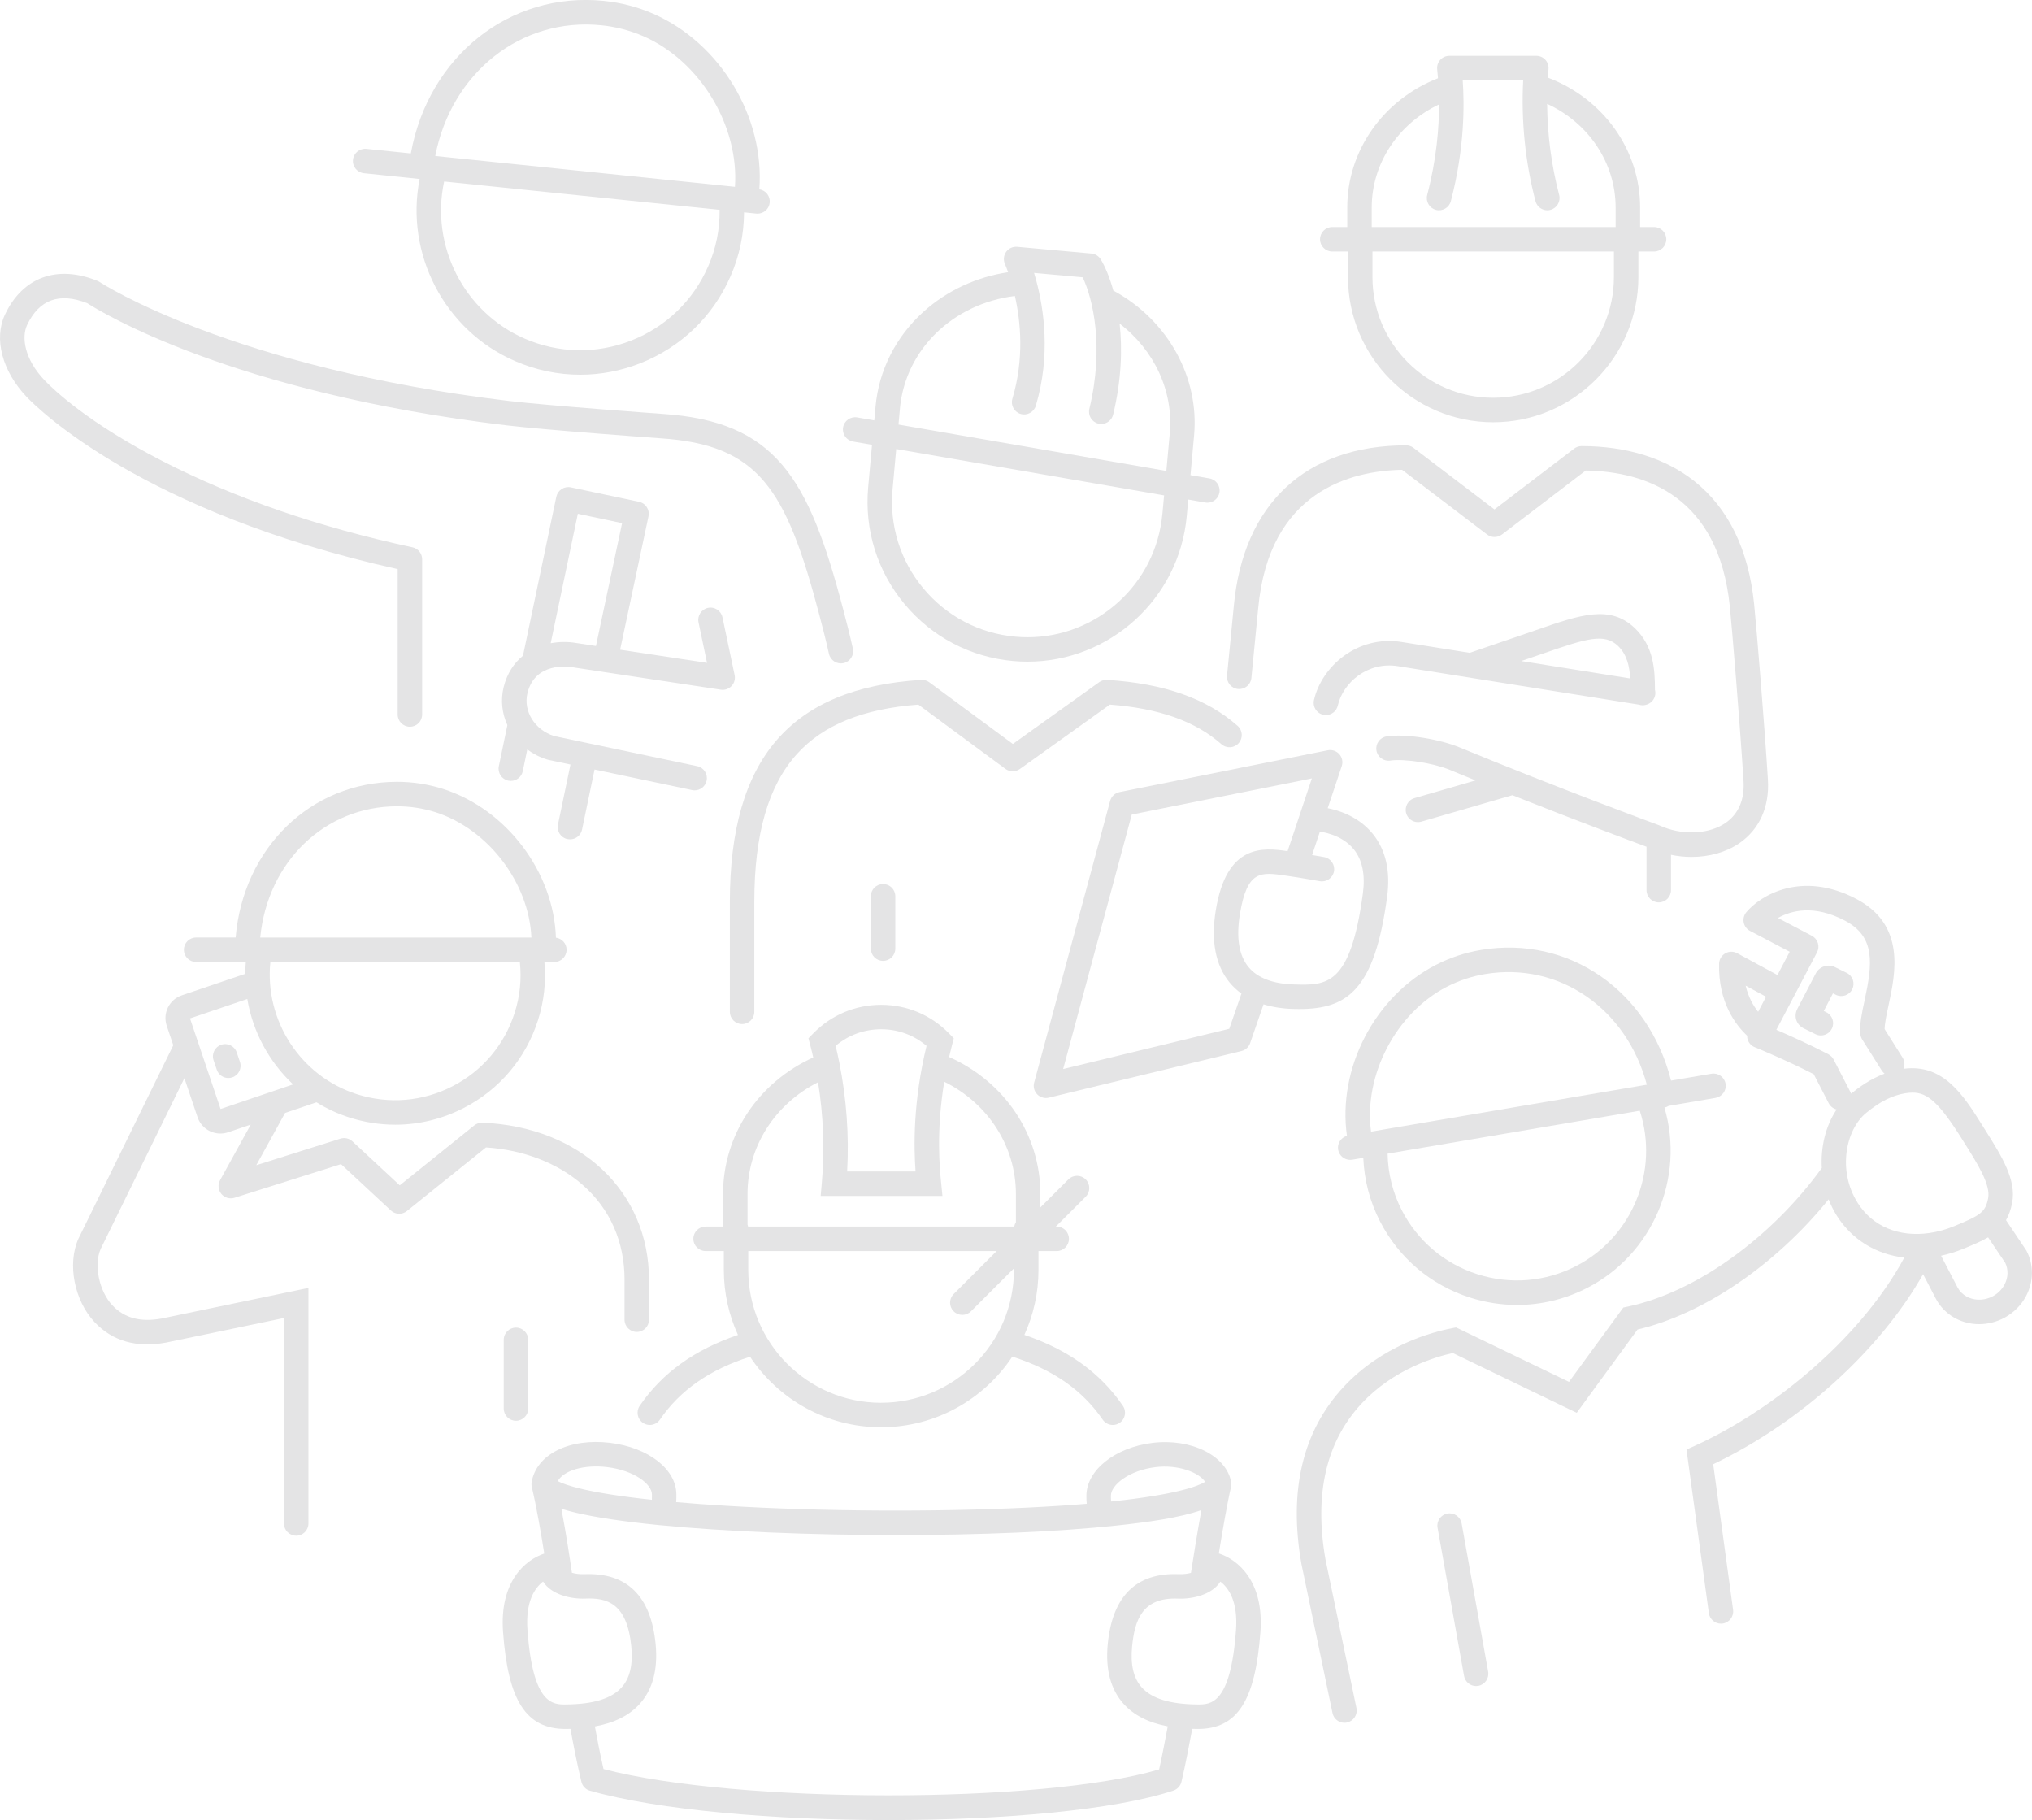 <?xml version="1.0" encoding="UTF-8"?><svg id="Layer_2" xmlns="http://www.w3.org/2000/svg" viewBox="0 0 747.45 669.43"><defs><style>.cls-1{fill:#e4e4e5;}</style></defs><g id="Layer_1-2"><g><path class="cls-1" d="M455.4,253.42c2.47,.23,4.67-1.57,4.91-4.05,.45-4.65,.89-9.15,1.29-13.17,.51-5.16,.94-9.54,1.21-12.43,3.95-43.19,34.18-50.61,52.92-50.97l31.28,23.8c1.61,1.23,3.85,1.22,5.46,0l30.83-23.54c22.24,.39,48.85,9.57,52.99,49.95,.8,7.88,3.74,43.26,5.05,64.33,.42,6.79-1.88,12.1-6.65,15.37-5.8,3.97-14.88,4.56-22.61,1.59-.11-.05-.23-.1-.35-.14-.41-.17-.82-.33-1.23-.52-.11-.05-.22-.1-.33-.14-.36-.13-36.48-13.39-73.54-28.7-6.72-2.76-19.28-5.07-26.56-3.95-2.46,.37-4.14,2.67-3.77,5.13,.38,2.46,2.67,4.15,5.13,3.77,4.99-.76,15.78,.91,21.77,3.38,3.21,1.32,6.4,2.63,9.57,3.92l-22.45,6.51c-2.39,.69-3.76,3.19-3.07,5.58,.57,1.97,2.37,3.25,4.32,3.25,.42,0,.84-.06,1.26-.18l33.49-9.72c23.93,9.51,44.02,16.98,49.34,18.95v15.97c0,2.49,2.01,4.5,4.5,4.5s4.5-2.01,4.5-4.5v-13c2.5,.51,5.03,.78,7.54,.78,6.45,0,12.69-1.7,17.57-5.04,7.42-5.08,11.16-13.37,10.54-23.35-1.24-20.04-4.17-55.67-5.08-64.68-2.05-19.97-9.44-35.15-21.96-45.13-10.61-8.45-24.96-12.92-41.49-12.92-.99,0-1.95,.32-2.73,.92l-29.33,22.39-29.77-22.66c-.78-.6-1.74-.92-2.73-.92-36.84,0-59.94,21.56-63.38,59.17-.26,2.88-.69,7.22-1.2,12.36-.4,4.02-.84,8.53-1.29,13.19-.24,2.47,1.57,4.67,4.05,4.91Z"/><path class="cls-1" d="M514.17,245.02l88.7,14.15c.44,.14,.9,.24,1.39,.24,.4,0,.79-.07,1.16-.17,.1-.02,.2-.06,.3-.09,.12-.04,.24-.08,.36-.13,1.42-.57,2.51-1.84,2.77-3.45,.1-.63,.06-1.25-.09-1.83-.02-7.26-.38-15.97-7.4-22.7-9.15-8.71-19.94-4.97-36.26,.69-1.35,.47-2.75,.95-4.21,1.45l-20.28,6.94-25.02-3.99c-16.33-2.6-29.46,9.07-32.26,21.37-.55,2.42,.96,4.83,3.39,5.39,.34,.08,.67,.11,1,.11,2.05,0,3.91-1.41,4.38-3.5,1.9-8.35,10.89-16.25,22.07-14.48Zm49.63-3.33c1.46-.5,2.88-.99,4.24-1.46,15.6-5.41,22.13-7.41,27.1-2.68,3.32,3.18,4.25,7.47,4.51,11.99l-40.09-6.4,4.24-1.45Z"/><path class="cls-1" d="M490.07,92.51h5.77v9.37c0,29.46,23.95,53.43,53.4,53.43s53.42-23.97,53.42-53.43v-9.37h5.77c2.49,0,4.5-2.01,4.5-4.5s-2.01-4.5-4.5-4.5h-5.13v-7.2c0-21.16-13.53-40.02-33.94-47.75,.07-1.05,.15-2.09,.24-3.13,.11-1.26-.31-2.5-1.16-3.44-.85-.93-2.06-1.46-3.32-1.46h-31.99c-1.27,0-2.48,.54-3.34,1.48s-1.27,2.2-1.14,3.47c.09,.85,.2,1.96,.3,3.3-20.1,7.88-33.38,26.58-33.38,47.53v7.2h-5.51c-2.49,0-4.5,2.01-4.5,4.5s2.01,4.5,4.5,4.5Zm59.17,53.8c-24.48,0-44.4-19.93-44.4-44.43v-9.37h88.82v9.37c0,24.5-19.93,44.43-44.42,44.43Zm-19.9-107.9c0,8.42-.87,19.92-4.36,33.29-.63,2.4,.81,4.86,3.21,5.49,2.4,.63,4.86-.81,5.49-3.21,5.17-19.79,4.96-35.77,4.36-44.44h22.25c-.79,14.82,.75,30.08,4.52,44.44,.53,2.02,2.35,3.36,4.35,3.36,.38,0,.76-.05,1.14-.15,2.4-.63,3.84-3.09,3.21-5.49-2.84-10.84-4.33-22.23-4.42-33.5,15.27,7.02,25.2,21.75,25.2,38.12v7.2h-89.72v-7.2c0-16.2,9.74-30.79,24.76-37.9Z"/><path class="cls-1" d="M146.28,262.8c0,2.49,2.01,4.5,4.5,4.5s4.5-2.01,4.5-4.5v-57.09c0-2.12-1.48-3.95-3.56-4.4-34.41-7.39-65.32-18.05-91.88-31.68-27.42-14.08-40.21-26.36-43.47-29.78-7.39-7.75-8.53-15.8-6.39-20.34,4.41-9.34,11.85-12.03,22.1-8.01,5.22,3.36,53.39,32.87,154.12,44.93,14.27,1.71,55.03,4.66,56.79,4.78,35.95,2.38,46.11,18.29,58.38,64.89,1.24,4.7,2.44,9.34,3.56,14.38,.54,2.43,2.94,3.96,5.37,3.42s3.96-2.94,3.42-5.37c-1.15-5.2-2.38-9.93-3.64-14.72-12.7-48.21-24.75-68.82-66.47-71.58-.42-.03-42.27-3.05-56.33-4.74-102.22-12.24-150.14-43.44-150.61-43.75-.25-.17-.52-.31-.8-.43-14.81-6.02-27.52-1.4-34.02,12.35-4.21,8.93-1.07,20.86,8.01,30.39,4.12,4.32,42.55,42.38,136.42,63.28v53.47Z"/><path class="cls-1" d="M208.78,308.61c.31,.06,.62,.1,.92,.1,2.09,0,3.96-1.46,4.4-3.58l4.6-22.09,35.89,7.56c.31,.07,.62,.1,.93,.1,2.08,0,3.95-1.45,4.4-3.57,.51-2.43-1.04-4.82-3.48-5.33l-40.26-8.48s-.04-.01-.06-.02c-.02,0-.04,0-.05,0l-12.22-2.57c-7.17-2.26-11.47-9.2-9.82-15.87,2.83-11.37,14.96-9.7,16.39-9.46l54.73,8.28c1.45,.22,2.93-.29,3.94-1.36s1.44-2.57,1.13-4.02l-4.47-21.24c-.51-2.43-2.9-4-5.33-3.48-2.43,.51-3.99,2.9-3.48,5.33l3.13,14.9-31.97-4.84,10.44-49.06c.25-1.17,.02-2.39-.63-3.39-.65-1-1.67-1.7-2.84-1.95l-25.1-5.32c-1.17-.25-2.39-.02-3.39,.63-1,.65-1.7,1.68-1.95,2.85l-12.26,58.45c-3.26,2.66-5.83,6.43-7.1,11.5-1.2,4.83-.61,9.71,1.36,14.02l-3.14,15.11c-.5,2.43,1.06,4.82,3.49,5.32,.31,.06,.62,.09,.92,.09,2.09,0,3.96-1.46,4.4-3.59l1.65-7.96c2.17,1.61,4.67,2.89,7.42,3.72,.12,.04,.25,.07,.38,.1l8.09,1.71-4.6,22.11c-.51,2.43,1.06,4.82,3.49,5.32Zm3.77-119.64l16.28,3.45-9.62,45.18-7.37-1.12c-2.99-.5-6.18-.47-9.28,.11l9.99-47.62Z"/><path class="cls-1" d="M133.84,63.71l20.52,2.11c-5.43,27.42,9.02,55.62,34.97,66.94,7.73,3.38,15.91,5.07,24.1,5.07,7.45,0,14.91-1.4,22.06-4.21,14.99-5.89,26.8-17.26,33.23-32.02,3.27-7.46,4.92-15.35,4.97-23.5l4.5,.46c.16,.02,.31,.02,.47,.02,2.28,0,4.23-1.72,4.47-4.04,.25-2.41-1.45-4.55-3.82-4.9,2.02-26.45-14.27-53.76-39.06-64.6-5.76-2.5-11.85-4.08-18.1-4.71-34.63-3.52-64.51,20.4-71.03,56.1l-16.34-1.68c-2.48-.24-4.68,1.54-4.94,4.02-.25,2.47,1.54,4.68,4.02,4.94Zm126.63,34.29c-5.48,12.56-15.52,22.24-28.27,27.25-12.76,5.01-26.7,4.75-39.26-.73-22.33-9.75-34.65-34.19-29.57-57.77l101.34,10.43c.07,7.23-1.34,14.22-4.23,20.82ZM221.23,9.3c5.33,.54,10.51,1.89,15.41,4.01,20.94,9.15,35.25,33.02,33.7,55.4l-110.24-11.34c5.93-30.62,31.53-51.08,61.13-48.07Z"/><path class="cls-1" d="M449.29,273.72c1.86,1.64,4.71,1.47,6.35-.39,1.65-1.86,1.47-4.71-.39-6.35-11.38-10.06-27.08-15.59-48.01-16.91-1.04-.07-2.06,.23-2.9,.83l-31.77,22.73-30.75-22.69c-.85-.63-1.9-.93-2.96-.87-48.02,3.04-70.39,28.97-70.39,81.61v40.48c0,2.49,2.01,4.5,4.5,4.5s4.5-2.01,4.5-4.5v-40.48c0-24.89,5.14-42.68,15.7-54.37,9.64-10.66,24.25-16.61,44.63-18.15l32.05,23.65c1.57,1.16,3.7,1.17,5.29,.04l33.11-23.69c18.05,1.36,31.49,6.12,41.03,14.56Z"/><path class="cls-1" d="M313.78,162.4l7,1.21v.1c-.02,.05-.03,.1-.04,.15l-1.39,15.34c-1.42,15.65,3.34,30.92,13.4,43,10.07,12.08,24.23,19.51,39.89,20.93,1.8,.16,3.58,.24,5.35,.24,30.05,0,55.77-23.02,58.54-53.54l.55-6.09,6.27,1.09c.26,.05,.52,.07,.77,.07,2.15,0,4.05-1.54,4.43-3.73,.42-2.45-1.22-4.78-3.67-5.2l-6.99-1.21v-.1c.02-.06,.04-.11,.04-.17l1.3-14.35c1.93-21.31-9.54-42.12-29.23-53.01-.15-.08-.3-.13-.46-.2-1.38-5.02-3.08-8.93-4.62-11.5-.74-1.23-2.02-2.04-3.45-2.17l-27.31-2.48c-1.58-.14-3.11,.55-4.04,1.83-.93,1.28-1.12,2.96-.5,4.41,.27,.63,.7,1.69,1.2,3.1-11.68,1.74-22.58,6.81-31.17,14.58-10.14,9.17-16.39,21.54-17.59,34.81l-.46,5.11-6.28-1.09c-2.45-.43-4.78,1.22-5.2,3.67s1.22,4.78,3.67,5.2Zm113.79,26.62c-2.35,25.86-24.13,45.36-49.58,45.36-1.5,0-3.01-.07-4.53-.21-13.27-1.2-25.27-7.5-33.79-17.73-8.52-10.23-12.55-23.16-11.35-36.42l1.35-14.87,98.53,17.06-.62,6.82Zm-96.55-38.7c1.97-21.71,19.5-38.64,42.3-41.46,2.12,9.38,3.47,23.09-.92,37.79-.71,2.38,.64,4.89,3.02,5.6,2.38,.71,4.89-.64,5.6-3.02,5.53-18.53,2.95-35.65,.14-46.08-.04-.2-.1-.4-.16-.59-.21-.77-.42-1.5-.63-2.18l17.88,1.62c3.72,7.8,7.98,25.47,2.46,48.38-.58,2.42,.9,4.85,3.32,5.43,.35,.08,.71,.13,1.06,.13,2.03,0,3.87-1.38,4.37-3.45,3.08-12.77,3.4-24.12,2.38-33.45,12.75,9.73,19.85,24.87,18.45,40.29l-1.26,13.89-98.53-17.06,.53-5.84Z"/><path class="cls-1" d="M329.33,348.92v-19.26c0-2.49-2.01-4.5-4.5-4.5s-4.5,2.01-4.5,4.5v19.26c0,2.49,2.01,4.5,4.5,4.5s4.5-2.01,4.5-4.5Z"/><path class="cls-1" d="M477.95,371.13c17.73,0,27.69-7.09,32.29-41.3,1.27-9.45-.51-17.23-5.26-23.1-5.34-6.59-12.94-8.77-16.6-9.46l5.17-15.48c.51-1.52,.17-3.2-.9-4.4s-2.68-1.75-4.26-1.43l-76.58,15.38c-1.67,.34-3.01,1.59-3.46,3.24l-27.95,103.62c-.41,1.53,.01,3.17,1.12,4.31,.86,.88,2.02,1.36,3.22,1.36,.35,0,.71-.04,1.06-.13l70.86-17.16c1.49-.36,2.69-1.46,3.19-2.9l4.93-14.28c3.29,1.01,6.95,1.59,10.96,1.7,.75,.02,1.48,.03,2.2,.03Zm7.6-65.2c.08,0,7.86,.75,12.48,6.52,3.1,3.87,4.21,9.32,3.29,16.18-4.59,34.08-13.28,33.82-25.31,33.47-7.8-.23-13.45-2.39-16.77-6.42-3.51-4.25-4.57-10.8-3.15-19.47,2.65-16.22,7.69-15.49,16.83-14.15l1.18,.17c3.63,.51,11.3,1.86,11.38,1.88,2.45,.43,4.78-1.2,5.22-3.65,.43-2.45-1.2-4.78-3.65-5.22-.16-.03-2.06-.36-4.41-.76l2.86-8.56s.04,.01,.06,.01Zm-33.4,72.47l-61.08,14.8,25.25-93.6,66.24-13.3-8.93,26.76c-9.13-1.32-22.42-2.72-26.41,21.7-1.85,11.35-.13,20.32,5.1,26.65,1.25,1.51,2.7,2.86,4.33,4.03l-4.48,12.96Z"/><path class="cls-1" d="M448.33,571.36c1.32-8.14,3.14-18.73,4.49-24.44h0c.04-.19,.05-.38,.07-.57,.01-.11,.04-.22,.04-.33,0-.08-.01-.17-.02-.25,0-.22-.01-.43-.05-.64,0-.01,0-.02,0-.03-1.73-9.68-14.71-16.14-28.94-14.39-13.85,1.71-24.3,10.09-24.3,19.48,0,1.06,.03,2.01,.12,2.92-6.37,.53-13.64,1.01-21.94,1.41-34.5,1.67-75.9,1.42-110.74-.68-6.81-.41-12.89-.86-18.32-1.34,.06-.87,.06-1.77,.06-2.78,0-9.28-10.22-17.28-24.3-19.02-15.05-1.85-27.22,4.23-28.94,14.44h0c-.05,.3-.07,.6-.06,.9,.01,.31,.05,.61,.12,.9,1.77,7.51,3.42,17.15,4.58,24.47-6.99,2.33-16.52,10.3-15.16,28.84,1.83,25.31,8.5,35.67,23.01,35.67,.08,0,.16,0,.25,0,.52,0,1.03-.02,1.54-.04,.77,4.32,2.18,11.81,4.02,19.49,.38,1.58,1.58,2.84,3.15,3.28,25.34,7.19,68.01,10.79,109.82,10.79s83-3.62,104.79-10.84c1.48-.49,2.6-1.71,2.96-3.22,1.39-5.81,3.04-14.49,3.97-19.5,.6,.02,1.2,.04,1.81,.04,.08,.01,.17,0,.25,0,14.5,0,21.18-10.36,23.02-35.67,1.36-18.66-8.29-26.61-15.29-28.88Zm-39.7-21.18c0-4.03,6.74-9.36,16.4-10.55,8.33-1.02,15.91,1.9,18.27,5.4-2.37,1.46-10.16,4.69-34.59,7.24-.05-.55-.08-1.22-.08-2.09Zm-185.22-10.55c9.81,1.21,16.4,6.2,16.4,10.09,0,.82,0,1.42-.02,1.92-24.03-2.56-32.09-5.52-34.65-6.88,2.34-3.97,9.76-6.17,18.27-5.13Zm-15.19,87.28c-4.87,.06-12.22,.08-14.2-27.32-.77-10.5,2.65-15.51,5.75-17.88,.03,.04,.06,.09,.08,.13,2.93,4.56,9.89,6.36,15.48,6.13,7.83-.33,15.31,1.58,16.88,17.54,.66,6.78-.49,11.73-3.54,15.12-3.71,4.13-10.41,6.19-20.46,6.28Zm218.17,23.89c-42.73,12.77-155.31,12.72-204.39-.12-1.39-6.1-2.5-11.92-3.18-15.69,7.26-1.32,12.72-4.08,16.54-8.34,4.76-5.3,6.71-12.7,5.8-22.01-1.74-17.67-10.55-26.28-26.21-25.65-1.71,.08-3.3-.16-4.58-.52-.64-4.5-2.08-14.15-3.87-23.52,1.53,.48,3.23,.95,5.12,1.4,7.37,1.75,17.61,3.29,30.42,4.56,.16,.02,.32,.03,.48,.05h.03c23.62,2.32,55.35,3.66,87.19,3.66h.03c30.95,0,59.6-1.24,80.68-3.48,11.91-1.27,23.42-2.88,31.47-5.71-1.56,8.57-3.13,18.46-3.84,23.08-1.25,.33-2.76,.54-4.39,.48-15.66-.64-24.47,7.98-26.21,25.66-.91,9.31,1.04,16.71,5.8,22.01,3.78,4.21,9.15,6.95,16.27,8.3-.8,4.29-2.04,10.76-3.17,15.86Zm28.26-51.21c-2,27.4-9.34,27.36-14.21,27.32-10.05-.09-16.75-2.15-20.46-6.28-3.05-3.39-4.2-8.33-3.54-15.11,.93-9.44,3.64-18.09,16.88-17.54,5.6,.23,12.55-1.57,15.49-6.13,.03-.04,.06-.09,.08-.13,3.11,2.37,6.53,7.38,5.76,17.87Z"/><path class="cls-1" d="M349.12,388.77c.33-1.45,.69-2.92,1.08-4.42l.64-2.46-1.78-1.82c-6.61-6.75-15.45-10.48-24.9-10.49h-.05c-9.43,0-18.26,3.7-24.89,10.44l-1.84,1.88,.65,2.46c.4,1.52,.76,3.05,1.11,4.59-20.28,9.23-33.18,28.55-33.18,50.23v11.97h-6.42c-2.49,0-4.5,2.01-4.5,4.5s2.01,4.5,4.5,4.5h6.71v6.92c0,8.54,1.87,16.65,5.2,23.95-15.99,5.42-27.86,13.97-36.14,26.05-1.4,2.05-.88,4.85,1.17,6.26,.78,.53,1.66,.79,2.54,.79,1.43,0,2.84-.68,3.72-1.96,7.39-10.79,18.26-18.38,33.15-23.14,10.37,15.62,28.11,25.94,48.21,25.94s37.88-10.33,48.26-25.97c14.95,4.76,25.85,12.36,33.25,23.17,.87,1.27,2.28,1.96,3.72,1.96,.88,0,1.76-.25,2.54-.79,2.05-1.4,2.58-4.2,1.17-6.25-8.29-12.11-20.19-20.67-36.24-26.09,3.32-7.29,5.19-15.39,5.19-23.91v-6.92h6.71c2.49,0,4.5-2.01,4.5-4.5s-2.01-4.5-4.5-4.5h-.34l11-11c1.76-1.76,1.76-4.61,0-6.36-1.76-1.76-4.61-1.76-6.36,0l-10.31,10.31v-4.92c0-21.81-13.07-41.25-33.56-50.4Zm-25.01-10.2h.04c6.19,0,12.03,2.16,16.68,6.11-5.02,20.62-4.69,37.22-4.05,46.19h-25.16c.74-13.23-.24-26.78-2.85-39.86-.01-.07-.03-.15-.04-.22-.41-2.05-.86-4.09-1.35-6.11,4.67-3.96,10.52-6.11,16.72-6.11Zm-23.2,19.5c1.98,12.21,2.47,24.76,1.4,36.91l-.43,4.9h44.79l-.49-4.95c-.51-5.11-1.87-18.71,1.15-37.06,16.16,8.02,26.36,23.76,26.36,41.3v10.38c-.3,.48-.51,1.01-.62,1.59h-97.89c-.05-.26-.12-.5-.21-.75v-11.23c0-17.4,10.02-33.02,25.95-41.1Zm23.18,117.89c-26.94,0-48.85-21.93-48.85-48.89v-6.92h91.37l-15.81,15.81c-1.76,1.76-1.76,4.61,0,6.36,.88,.88,2.03,1.32,3.18,1.32s2.3-.44,3.18-1.32l15.81-15.81v.55c0,26.96-21.93,48.89-48.88,48.89Z"/><path class="cls-1" d="M185.29,492.81v25.26c0,2.49,2.01,4.5,4.5,4.5s4.5-2.01,4.5-4.5v-25.26c0-2.49-2.01-4.5-4.5-4.5s-4.5,2.01-4.5,4.5Z"/><path class="cls-1" d="M229.73,470.76v14.64c0,2.49,2.01,4.5,4.5,4.5s4.5-2.01,4.5-4.5v-14.64c0-32.52-25.19-56.3-61.26-57.82-1.1-.04-2.16,.31-3.01,.99l-27.42,22.05-17.4-16.18c-1.19-1.1-2.87-1.49-4.42-1l-30.96,9.78,10.6-19.22,11.56-3.92c3.74,2.32,7.79,4.22,12.13,5.6,5.53,1.76,11.2,2.64,16.84,2.64,8.69,0,17.31-2.08,25.26-6.18,13.1-6.76,22.77-18.22,27.24-32.26,2.23-6.96,3.01-14.14,2.36-21.41h3.66c2.49,0,4.5-2.01,4.5-4.5,0-2.29-1.71-4.16-3.92-4.44-.8-24.12-18.13-47.25-41.57-54.73-5.44-1.72-11.11-2.6-16.87-2.6h-.04c-31.7,.04-56.58,24.39-59.33,57.27h-14.54c-2.49,0-4.5,2.01-4.5,4.5s2.01,4.5,4.5,4.5h18.28c-.12,1.45-.18,2.9-.19,4.35l-23.35,7.91c-2.24,.75-4.05,2.33-5.1,4.45-1.05,2.11-1.21,4.51-.45,6.76l2.41,7.15-34.86,71.09-.07,.16c-4.1,9.23-1.48,22.66,5.97,30.58,6.58,7.01,15.43,9.54,26.3,7.54l43.38-9.04v75.57c0,2.49,2.01,4.5,4.5,4.5s4.5-2.01,4.5-4.5v-86.64l-54.06,11.27c-7.74,1.41-13.65-.17-18.06-4.86-4.87-5.18-6.88-14.82-4.33-20.69l30.82-62.86,4.84,14.35c1.24,3.68,4.7,6.01,8.4,6.01,.93,0,1.88-.15,2.82-.46l8.34-2.83-11.28,20.45c-.89,1.61-.71,3.6,.46,5.03,1.17,1.42,3.08,1.99,4.84,1.44l39.2-12.38,18.33,17.05c1.64,1.52,4.14,1.61,5.88,.21l29.11-23.41c13.83,.91,26.39,5.76,35.53,13.77,10.1,8.84,15.44,20.94,15.44,34.97Zm-83.72-174.19h.03c4.84,0,9.6,.73,14.14,2.17,19.47,6.22,34.41,26.05,35.29,46.1H95.72c2.69-27.77,23.65-48.24,50.3-48.27Zm45.21,57.27c.67,6.34,.03,12.61-1.91,18.67-3.74,11.75-11.84,21.34-22.8,27-10.96,5.66-23.47,6.71-35.23,2.96-20.77-6.63-34.01-27.19-31.83-48.63h91.77Zm-110.09,54.05l-8.29-24.57h0l-2.95-8.74,21.08-7.14c2.01,12.05,8,23.12,16.85,31.42l-26.68,9.04Z"/><path class="cls-1" d="M87.08,387.09c-.79-2.35-3.35-3.62-5.7-2.82-2.35,.79-3.62,3.35-2.82,5.7l1.18,3.48c.63,1.88,2.39,3.06,4.26,3.06,.48,0,.96-.08,1.44-.24,2.35-.79,3.62-3.35,2.82-5.7l-1.18-3.48Z"/><path class="cls-1" d="M679.28,357.84l-4.27-2.1c-2.55-1.29-5.71-.3-7.1,2.29l-6.76,13c-1.41,2.69-.48,5.7,2.2,7.15l4.45,2.2c.64,.32,1.32,.47,1.99,.47,1.66,0,3.25-.92,4.04-2.51,1.1-2.23,.19-4.93-2.04-6.03l-.93-.46,3.37-6.48,1.08,.53c2.23,1.09,4.93,.18,6.02-2.05,1.1-2.23,.18-4.93-2.05-6.02Z"/><path class="cls-1" d="M745.49,460.13l-7.6-11.34c1-1.74,1.76-3.81,2.26-6.36,1.65-8.44-3.91-17.27-9.79-26.62l-1.04-1.66c-7.09-11.31-14.42-22.99-29.15-21.03,.55-1.31,.48-2.85-.34-4.14l-6.59-10.46c.04-2.23,.72-5.42,1.45-8.78,2.53-11.75,6.36-29.51-11.84-39.09-20.03-10.53-35.24-1.41-40.49,4.88-.87,1.04-1.22,2.42-.96,3.76s1.12,2.48,2.32,3.11l14.6,7.67-4.5,8.57-14.82-8.03c-1.38-.75-3.04-.72-4.4,.06-1.35,.78-2.21,2.21-2.25,3.78-.37,14.34,6.29,22.75,10.31,26.49,0,.54,.06,1.09,.26,1.61,.44,1.19,1.36,2.15,2.53,2.62,.11,.05,11.16,4.54,21.71,9.93l5.52,10.69c.62,1.2,1.7,1.99,2.91,2.3-4.04,6.01-5.92,13.74-5.45,21.51-18.67,25.82-46.54,45.77-71.33,50.97l-1.69,.36-19.98,27.35-41.53-20.03-1.46,.28c-7.27,1.38-25.72,6.25-40.04,21.73-14.98,16.2-20.15,38.08-15.38,65.04l11.42,54.77c.44,2.12,2.31,3.58,4.4,3.58,.3,0,.61-.03,.92-.1,2.43-.51,3.99-2.89,3.49-5.32l-11.38-54.57c-4.23-24.01,.19-43.29,13.14-57.29,11.82-12.78,27.38-17.32,33.68-18.71l45.58,21.99,22.38-30.64c24.33-5.68,50.99-23.96,70.28-47.87,.83,2.12,1.85,4.17,3.08,6.11,5.55,8.74,14.41,14.11,24.76,15.32-17.04,31.37-50.31,57.09-77.06,69.21l-3.06,1.38,8.22,60.15c.31,2.26,2.24,3.89,4.45,3.89,.2,0,.41-.01,.61-.04,2.46-.34,4.19-2.61,3.85-5.07l-7.31-53.54c32.18-15.37,61.39-41.94,77.21-69.9l4.81,9.24c1.48,2.73,3.76,5.07,6.48,6.66l.73,.41c2.67,1.39,5.62,2.08,8.59,2.08,3.2,0,6.44-.8,9.41-2.4,3.41-1.89,6.15-4.66,7.88-7.98,2.78-5.22,2.85-11.4,.18-16.53Zm-103.37-97.59l7.5,4.07-2.91,5.53c-1.7-2.13-3.57-5.27-4.6-9.6Zm30.46,25.24c-7.15-3.72-14.57-7.03-19.17-9.01l14.97-28.49c.56-1.06,.67-2.29,.31-3.43s-1.15-2.09-2.2-2.65l-12.49-6.56c4.83-2.72,13.24-5.02,24.66,.99,11.28,5.94,10.11,15.86,7.23,29.23-1.03,4.76-1.91,8.88-1.58,12.47,.07,.7,.3,1.38,.67,1.98l7.23,11.48c.28,.44,.63,.8,1.02,1.11-5.27,1.97-9.39,4.98-12.33,7.37-.07-.19-.13-.39-.23-.58l-6.18-11.97c-.43-.83-1.1-1.5-1.92-1.93Zm10.75,54.65c-7.51-11.83-4.39-26.92,3.1-33.06h0c5.11-4.2,9.53-6.43,14.33-7.24,.96-.16,1.87-.25,2.75-.25,5.46,0,9.75,3.62,18.18,17.06l1.05,1.67c4.69,7.46,9.54,15.17,8.58,20.11-1.01,5.16-2.81,6.28-12.43,10.25-3.08,1.26-6.14,2.11-9.1,2.54-11.32,1.63-20.96-2.41-26.46-11.06Zm54.02,30.03c-.93,1.79-2.41,3.27-4.24,4.28-2.86,1.54-6.14,1.72-8.93,.53l-.7-.34c-1.42-.77-2.61-1.94-3.33-3.25l-6.15-11.81c2.74-.59,5.52-1.45,8.3-2.59,3.44-1.42,6.45-2.67,9-4.16l6.31,9.37c1.19,2.46,1.11,5.41-.26,7.97Z"/><path class="cls-1" d="M537.65,560.34c-.44-2.45-2.78-4.08-5.22-3.64-2.45,.44-4.08,2.78-3.64,5.22l9.75,54.51c.39,2.18,2.29,3.71,4.42,3.71,.26,0,.53-.02,.8-.07,2.45-.44,4.08-2.78,3.64-5.22l-9.75-54.51Z"/><path class="cls-1" d="M631.05,403.8c2.45-.42,4.1-2.74,3.68-5.19-.42-2.45-2.74-4.09-5.19-3.68l-14.86,2.53c-8.32-32.97-37.55-53.44-69.83-48.07-5.85,.97-11.46,2.83-16.68,5.52-22.58,11.61-36.22,38.19-32.71,62.88-2.2,.61-3.63,2.77-3.24,5.07,.37,2.19,2.28,3.75,4.43,3.75,.25,0,.5-.02,.76-.06l4.06-.69c.35,8.21,2.4,16.06,6.15,23.37,6.92,13.45,18.66,23.4,33.07,28.02,5.7,1.83,11.54,2.73,17.35,2.73,8.89,0,17.71-2.12,25.84-6.3,24.1-12.39,35.96-40.51,28.37-66.29,.56-.12,1.08-.33,1.54-.63l17.27-2.94Zm-98.77-40.89c4.39-2.26,9.11-3.82,14.04-4.64,27.28-4.53,52.04,12.76,59.45,40.7l-101.45,17.26c-2.76-20.66,9.08-43.62,27.95-53.32Zm47.47,102.75c-11.31,5.82-24.21,6.89-36.33,3-12.12-3.88-21.99-12.25-27.81-23.56-3.32-6.47-5.06-13.46-5.2-20.78l92.76-15.78c7.23,22.05-2.72,46.48-23.42,57.12Z"/></g></g></svg>